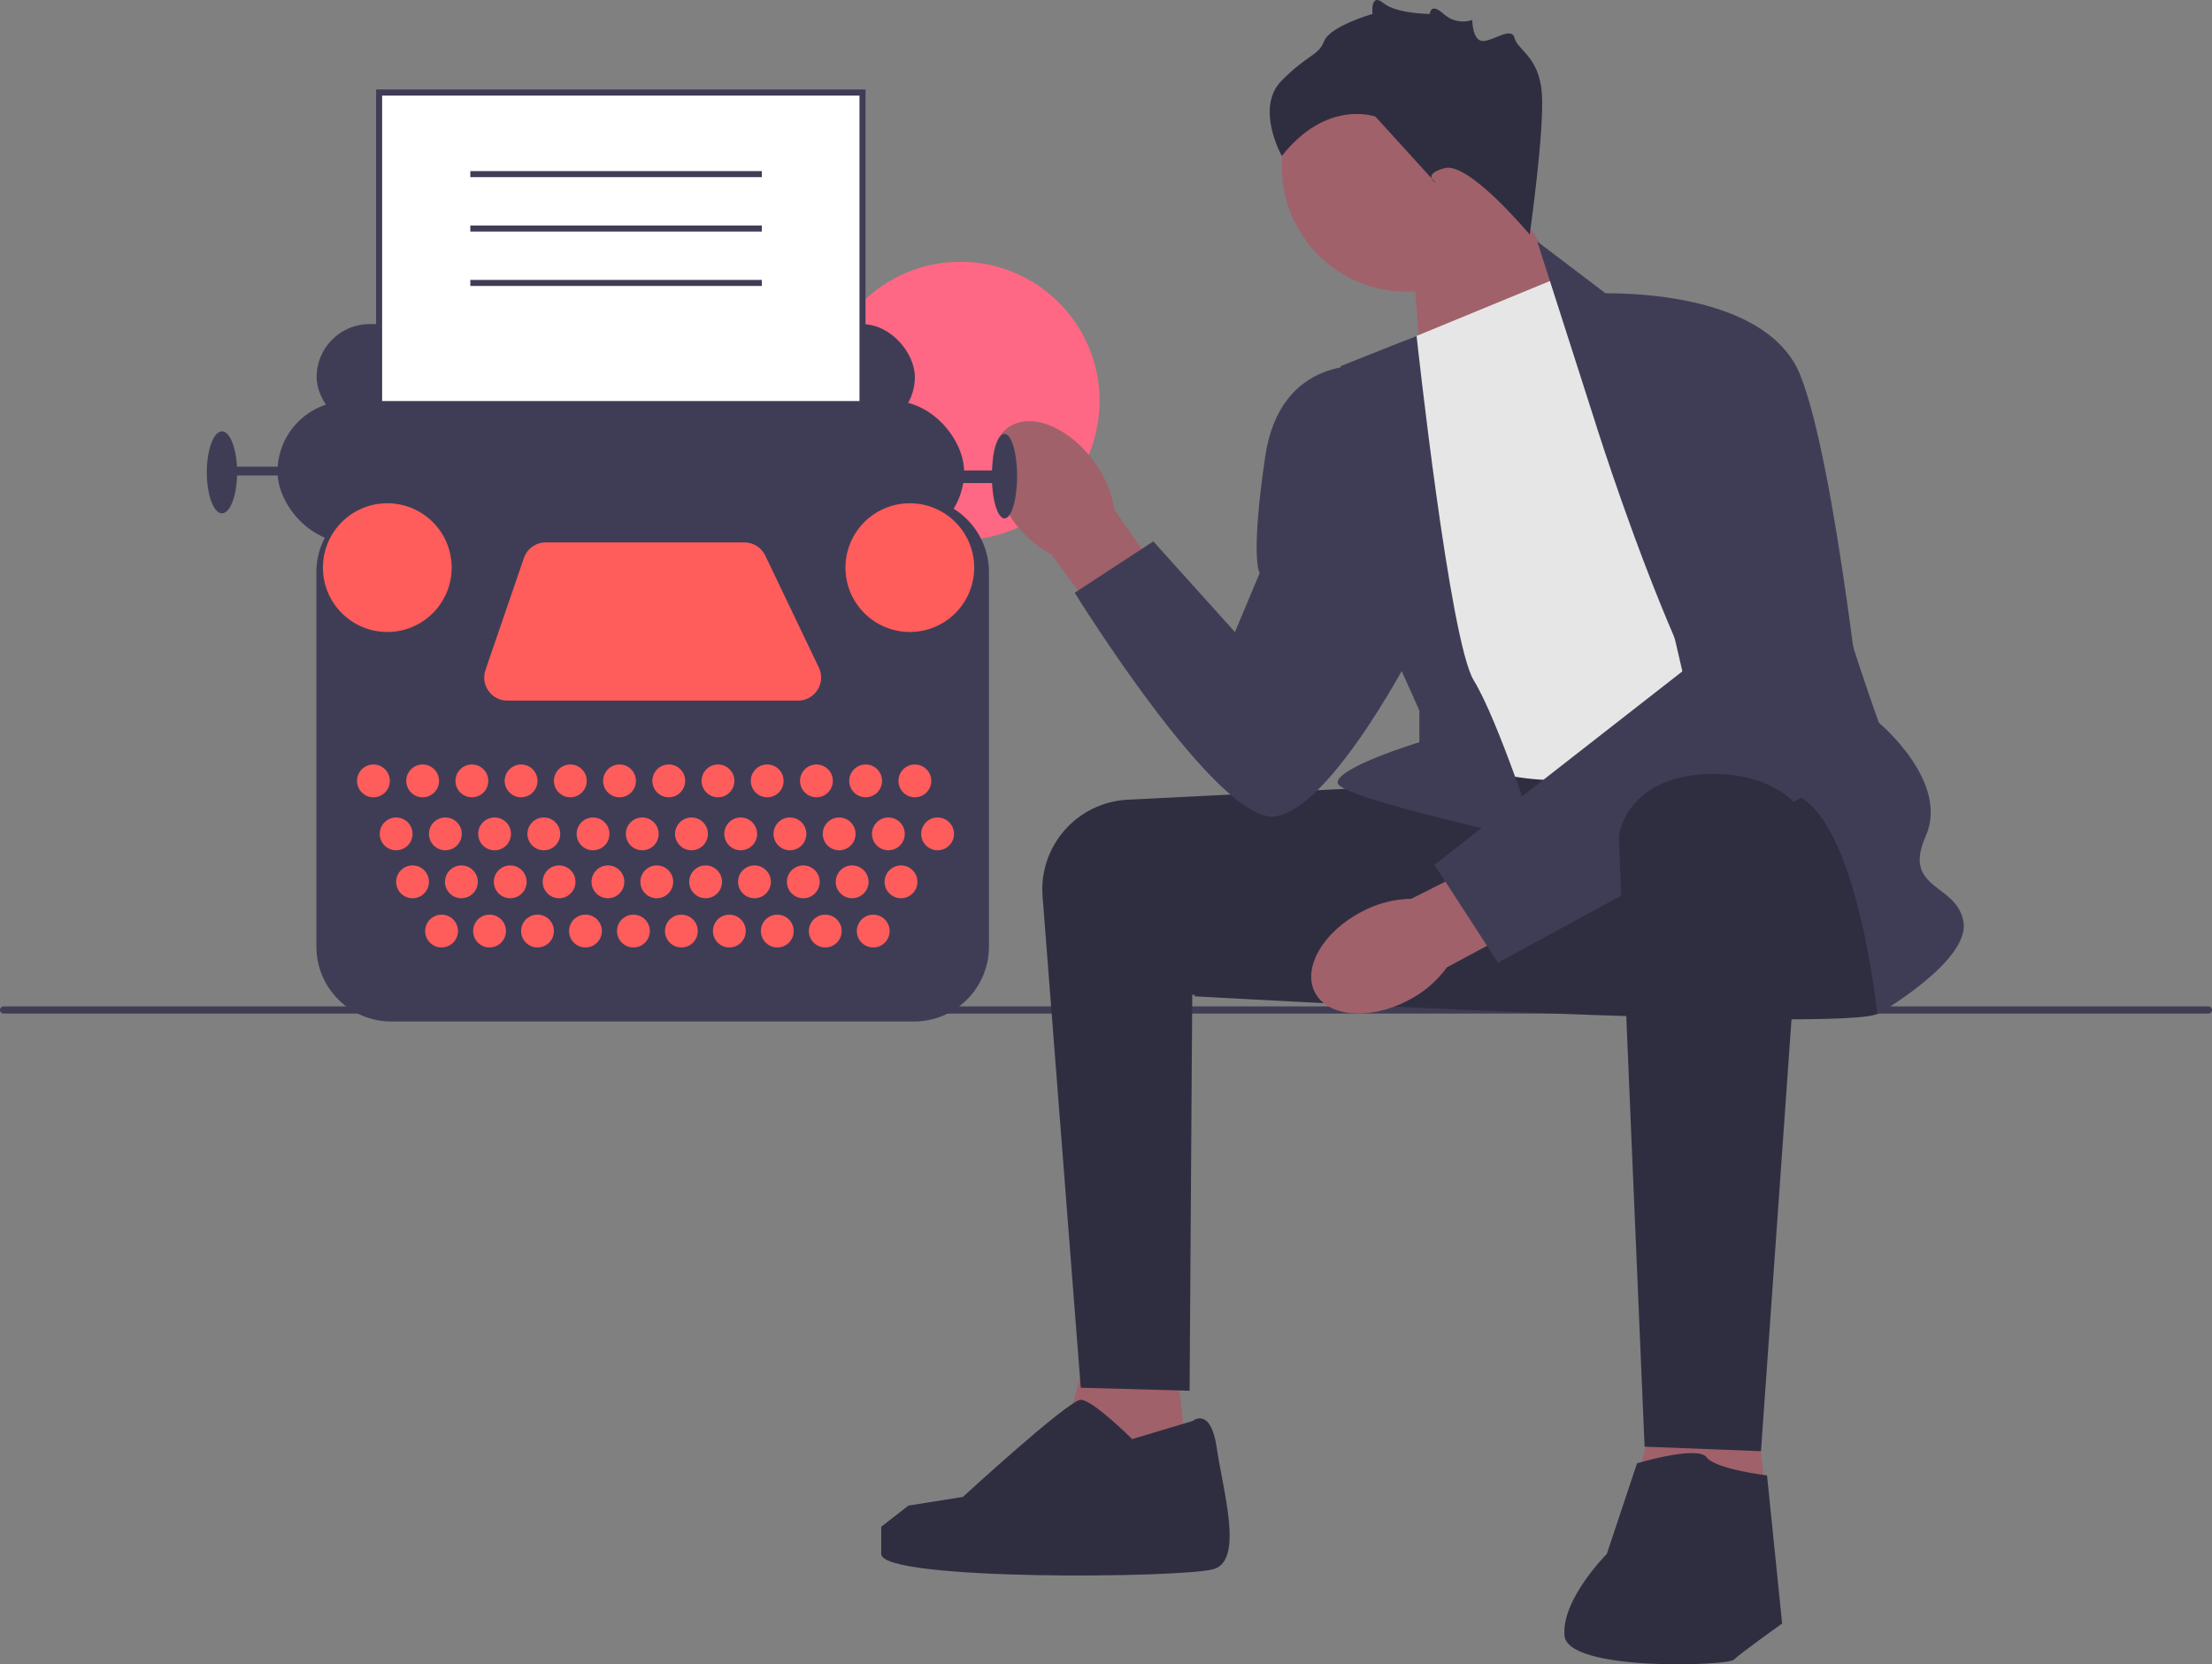 <svg xmlns="http://www.w3.org/2000/svg" width="731.67" height="550.618" viewBox="0 0 731.67 550.618" xmlns:xlink="http://www.w3.org/1999/xlink"><rect x="0" y="0" width="731.67" height="550.618" fill="#808080" stroke="none"/><circle cx="317.682" cy="132.627" r="46.021" fill="#ff6884"/><g><path d="M0,334.134c0,.66,.53,1.19,1.19,1.19H730.48c.66,0,1.19-.53,1.19-1.19,0-.66-.53-1.19-1.19-1.19H1.19c-.66,0-1.19,.53-1.19,1.19Z" fill="#3f3d56"/><g><polygon points="466.985 81.606 470.811 130.557 526.268 107.393 494.985 57.606 466.985 81.606" fill="#a0616a"/><circle cx="465.323" cy="55.181" r="41.339" fill="#a0616a"/><polygon points="387.985 440.606 394.985 503.393 345.985 496.606 361.985 438.606 387.985 440.606" fill="#a0616a"/><polygon points="578.985 449.606 585.985 512.393 536.985 505.606 552.985 447.606 578.985 449.606" fill="#a0616a"/><path d="M462.485,260.106c-.669,0-54.146,2.685-89.477,4.463-16.723,.841-29.452,15.315-28.155,32.009l12.632,162.528,36,1,.878-131,71.122,4-3-73Z" fill="#2f2e41"/><path d="M619.485,259.106s9,69,2,76c-7,7-226.5-5.5-226.5-5.5,0,0,48.154-69.537,56.827-71.519,8.673-1.981,146.673-8.981,146.673-8.981l21,10Z" fill="#2f2e41"/><path id="uuid-395a52e4-5c72-4314-a9bf-6720c6920e4c-141" d="M335.127,172.233c-8.359-11.691-9.103-25.48-1.662-30.799,7.441-5.319,20.247-.152,28.607,11.544,3.404,4.626,5.65,10,6.551,15.673l34.792,49.981-19.8,13.708-35.775-48.834c-5.078-2.688-9.437-6.554-12.714-11.273Z" fill="#a0616a"/><path id="uuid-2bcb0f29-4cb0-4836-b3e1-c42200070018-142" d="M465.674,331.017c-12.747,6.638-26.505,5.441-30.727-2.672-4.223-8.113,2.688-20.068,15.44-26.706,5.058-2.722,10.694-4.192,16.436-4.289l54.365-27.441,10.797,21.526-53.367,28.575c-3.374,4.65-7.812,8.425-12.944,11.008Z" fill="#a0616a"/><path d="M464.985,112.606l51-21,96,148s-67,15-90,18c-23,3-49-9-49-9l-8-136Z" fill="#e6e6e6"/><path d="M526.985,137.606l-18.5-57.709,24,18.209s68,45,68,64c0,19,21,77,21,77,0,0,23.5,19.5,15.5,37.5-8,18,10.5,15.5,12.5,28.5,2,13-28.5,30.5-28.5,30.5,0,0-7.5-73.5-31.5-73.5-24,0-62.5-124.5-62.5-124.5Z" fill="#3f3d56"/><path d="M468.568,111.13l-25.084,9.976s4,70,8,76,18,38,18,38v10.429s-28,8.571-27,13.571c1,5,66,19,66,19,0,0-13-40-21-53-8-13-18.916-113.976-18.916-113.976Z" fill="#3f3d56"/><path d="M527.485,97.106s56-3,68,27c12,30,22,128,22,128l-122,66.374-21-32.374,82-64-29-125Z" fill="#3f3d56"/><path d="M452.485,121.106s-29-4-34,30-1.823,38.5-1.823,38.5l-8.177,19.5-27-30-26,17s47,76,66,74c19-2,47-57,47-57l-16-92Z" fill="#3f3d56"/><path d="M597.323,270.145l-14.839,209.961-38.5-1.5s-8.5-198.5-8.5-201.5c0-3,4-20,29-21,25-1,32.839,14.039,32.839,14.039Z" fill="#2f2e41"/><path d="M541.485,484.106s20-6,23-2c3,4,20,6,20,6l5,49s-14,10-16,12-55,4-56-8c-1-12,14-27,14-27l10-30Z" fill="#2f2e41"/><path d="M394.485,470.106s6-5,8,9c2,14,9,37-1,40-10,3-110,4-110-5v-9l9-7,18.004-2.869s34.996-32.131,38.996-32.131c4,0,17,13,17,13l20-6Z" fill="#2f2e41"/><path d="M505.985,77.606s-20-24-28-22-3,5-3,5l-20-22s-16-6-31,13c0,0-9-16,0-25,9-9,12-8,14-13,2-5,16-9,16-9,0,0-.803-7.197,3.598-3.598s15.394,3.598,15.394,3.598c0,0,.063-4,4.535,0s9.472,2,9.472,2c0,0,0,6.921,3.5,6.961,3.5,.039,9.5-4.961,10.5-.961s8,6,9,18-4,47-4,47Z" fill="#2f2e41"/></g></g><g><rect x="104.731" y="107.214" width="197.887" height="35.069" rx="17.534" ry="17.534" fill="#3f3d56"/><rect x="125.397" y="30.606" width="159.896" height="175.343" fill="#fff"/><path d="M286.293,206.949H124.397V29.606h161.896V206.949Zm-159.896-2h157.896V31.606H126.397V204.949Z" fill="#3f3d56"/><rect x="91.789" y="132.681" width="227.111" height="46.758" rx="23.379" ry="23.379" fill="#3f3d56"/><ellipse cx="332.26" cy="157.521" rx="4.175" ry="13.986" fill="#3f3d56"/><ellipse cx="73.42" cy="156.269" rx="5.01" ry="13.568" fill="#3f3d56"/><rect x="74.672" y="154.39" width="28.806" height="2.922" fill="#3f3d56"/><rect x="306.376" y="155.642" width="23.379" height="4.175" fill="#3f3d56"/><path d="M302.334,337.957H129.439c-13.669,0-24.79-11.121-24.79-24.79v-123.841c0-13.669,11.121-24.79,24.79-24.79h172.896c13.669,0,24.789,11.121,24.789,24.79v123.841c0,13.669-11.12,24.79-24.789,24.79Z" fill="#3f3d56"/><circle cx="123.518" cy="258.343" r="5.427" fill="#ff5c5c"/><circle cx="131.033" cy="275.878" r="5.427" fill="#ff5c5c"/><circle cx="136.46" cy="291.742" r="5.427" fill="#ff5c5c"/><circle cx="146.062" cy="308.024" r="5.427" fill="#ff5c5c"/><circle cx="161.926" cy="308.024" r="5.427" fill="#ff5c5c"/><circle cx="177.791" cy="308.024" r="5.427" fill="#ff5c5c"/><circle cx="193.655" cy="308.024" r="5.427" fill="#ff5c5c"/><circle cx="209.52" cy="308.024" r="5.427" fill="#ff5c5c"/><circle cx="225.384" cy="308.024" r="5.427" fill="#ff5c5c"/><circle cx="241.248" cy="308.024" r="5.427" fill="#ff5c5c"/><circle cx="257.113" cy="308.024" r="5.427" fill="#ff5c5c"/><circle cx="272.977" cy="308.024" r="5.427" fill="#ff5c5c"/><circle cx="288.841" cy="308.024" r="5.427" fill="#ff5c5c"/><circle cx="152.617" cy="291.742" r="5.427" fill="#ff5c5c"/><circle cx="168.773" cy="291.742" r="5.427" fill="#ff5c5c"/><circle cx="184.93" cy="291.742" r="5.427" fill="#ff5c5c"/><circle cx="201.086" cy="291.742" r="5.427" fill="#ff5c5c"/><circle cx="217.243" cy="291.742" r="5.427" fill="#ff5c5c"/><circle cx="233.4" cy="291.742" r="5.427" fill="#ff5c5c"/><circle cx="249.556" cy="291.742" r="5.427" fill="#ff5c5c"/><circle cx="265.713" cy="291.742" r="5.427" fill="#ff5c5c"/><circle cx="281.869" cy="291.742" r="5.427" fill="#ff5c5c"/><circle cx="298.026" cy="291.742" r="5.427" fill="#ff5c5c"/><circle cx="147.314" cy="275.878" r="5.427" fill="#ff5c5c"/><circle cx="163.596" cy="275.878" r="5.427" fill="#ff5c5c"/><circle cx="179.878" cy="275.878" r="5.427" fill="#ff5c5c"/><circle cx="196.16" cy="275.878" r="5.427" fill="#ff5c5c"/><circle cx="212.442" cy="275.878" r="5.427" fill="#ff5c5c"/><circle cx="228.724" cy="275.878" r="5.427" fill="#ff5c5c"/><circle cx="245.006" cy="275.878" r="5.427" fill="#ff5c5c"/><circle cx="261.287" cy="275.878" r="5.427" fill="#ff5c5c"/><circle cx="277.569" cy="275.878" r="5.427" fill="#ff5c5c"/><circle cx="293.851" cy="275.878" r="5.427" fill="#ff5c5c"/><circle cx="310.133" cy="275.878" r="5.427" fill="#ff5c5c"/><circle cx="139.8" cy="258.343" r="5.427" fill="#ff5c5c"/><circle cx="156.082" cy="258.343" r="5.427" fill="#ff5c5c"/><circle cx="172.363" cy="258.343" r="5.427" fill="#ff5c5c"/><circle cx="188.645" cy="258.343" r="5.427" fill="#ff5c5c"/><circle cx="204.927" cy="258.343" r="5.427" fill="#ff5c5c"/><circle cx="221.209" cy="258.343" r="5.427" fill="#ff5c5c"/><circle cx="237.491" cy="258.343" r="5.427" fill="#ff5c5c"/><circle cx="253.773" cy="258.343" r="5.427" fill="#ff5c5c"/><circle cx="270.055" cy="258.343" r="5.427" fill="#ff5c5c"/><circle cx="286.336" cy="258.343" r="5.427" fill="#ff5c5c"/><circle cx="302.618" cy="258.343" r="5.427" fill="#ff5c5c"/><circle cx="128.11" cy="187.789" r="21.292" fill="#ff5c5c"/><circle cx="300.948" cy="187.789" r="21.292" fill="#ff5c5c"/><path d="M180.522,179.439h65.701c2.945,0,5.628,1.691,6.899,4.347l17.731,37.06c2.429,5.076-1.272,10.948-6.899,10.948h-96.139c-5.248,0-8.936-5.164-7.234-10.128l12.707-37.06c1.06-3.091,3.967-5.167,7.234-5.167Z" fill="#ff5c5c"/></g><rect x="155.568" y="56.606" width="96.417" height="2" fill="#3f3d56"/><rect x="155.568" y="74.606" width="96.417" height="2" fill="#3f3d56"/><rect x="155.568" y="92.606" width="96.417" height="2" fill="#3f3d56"/></svg>